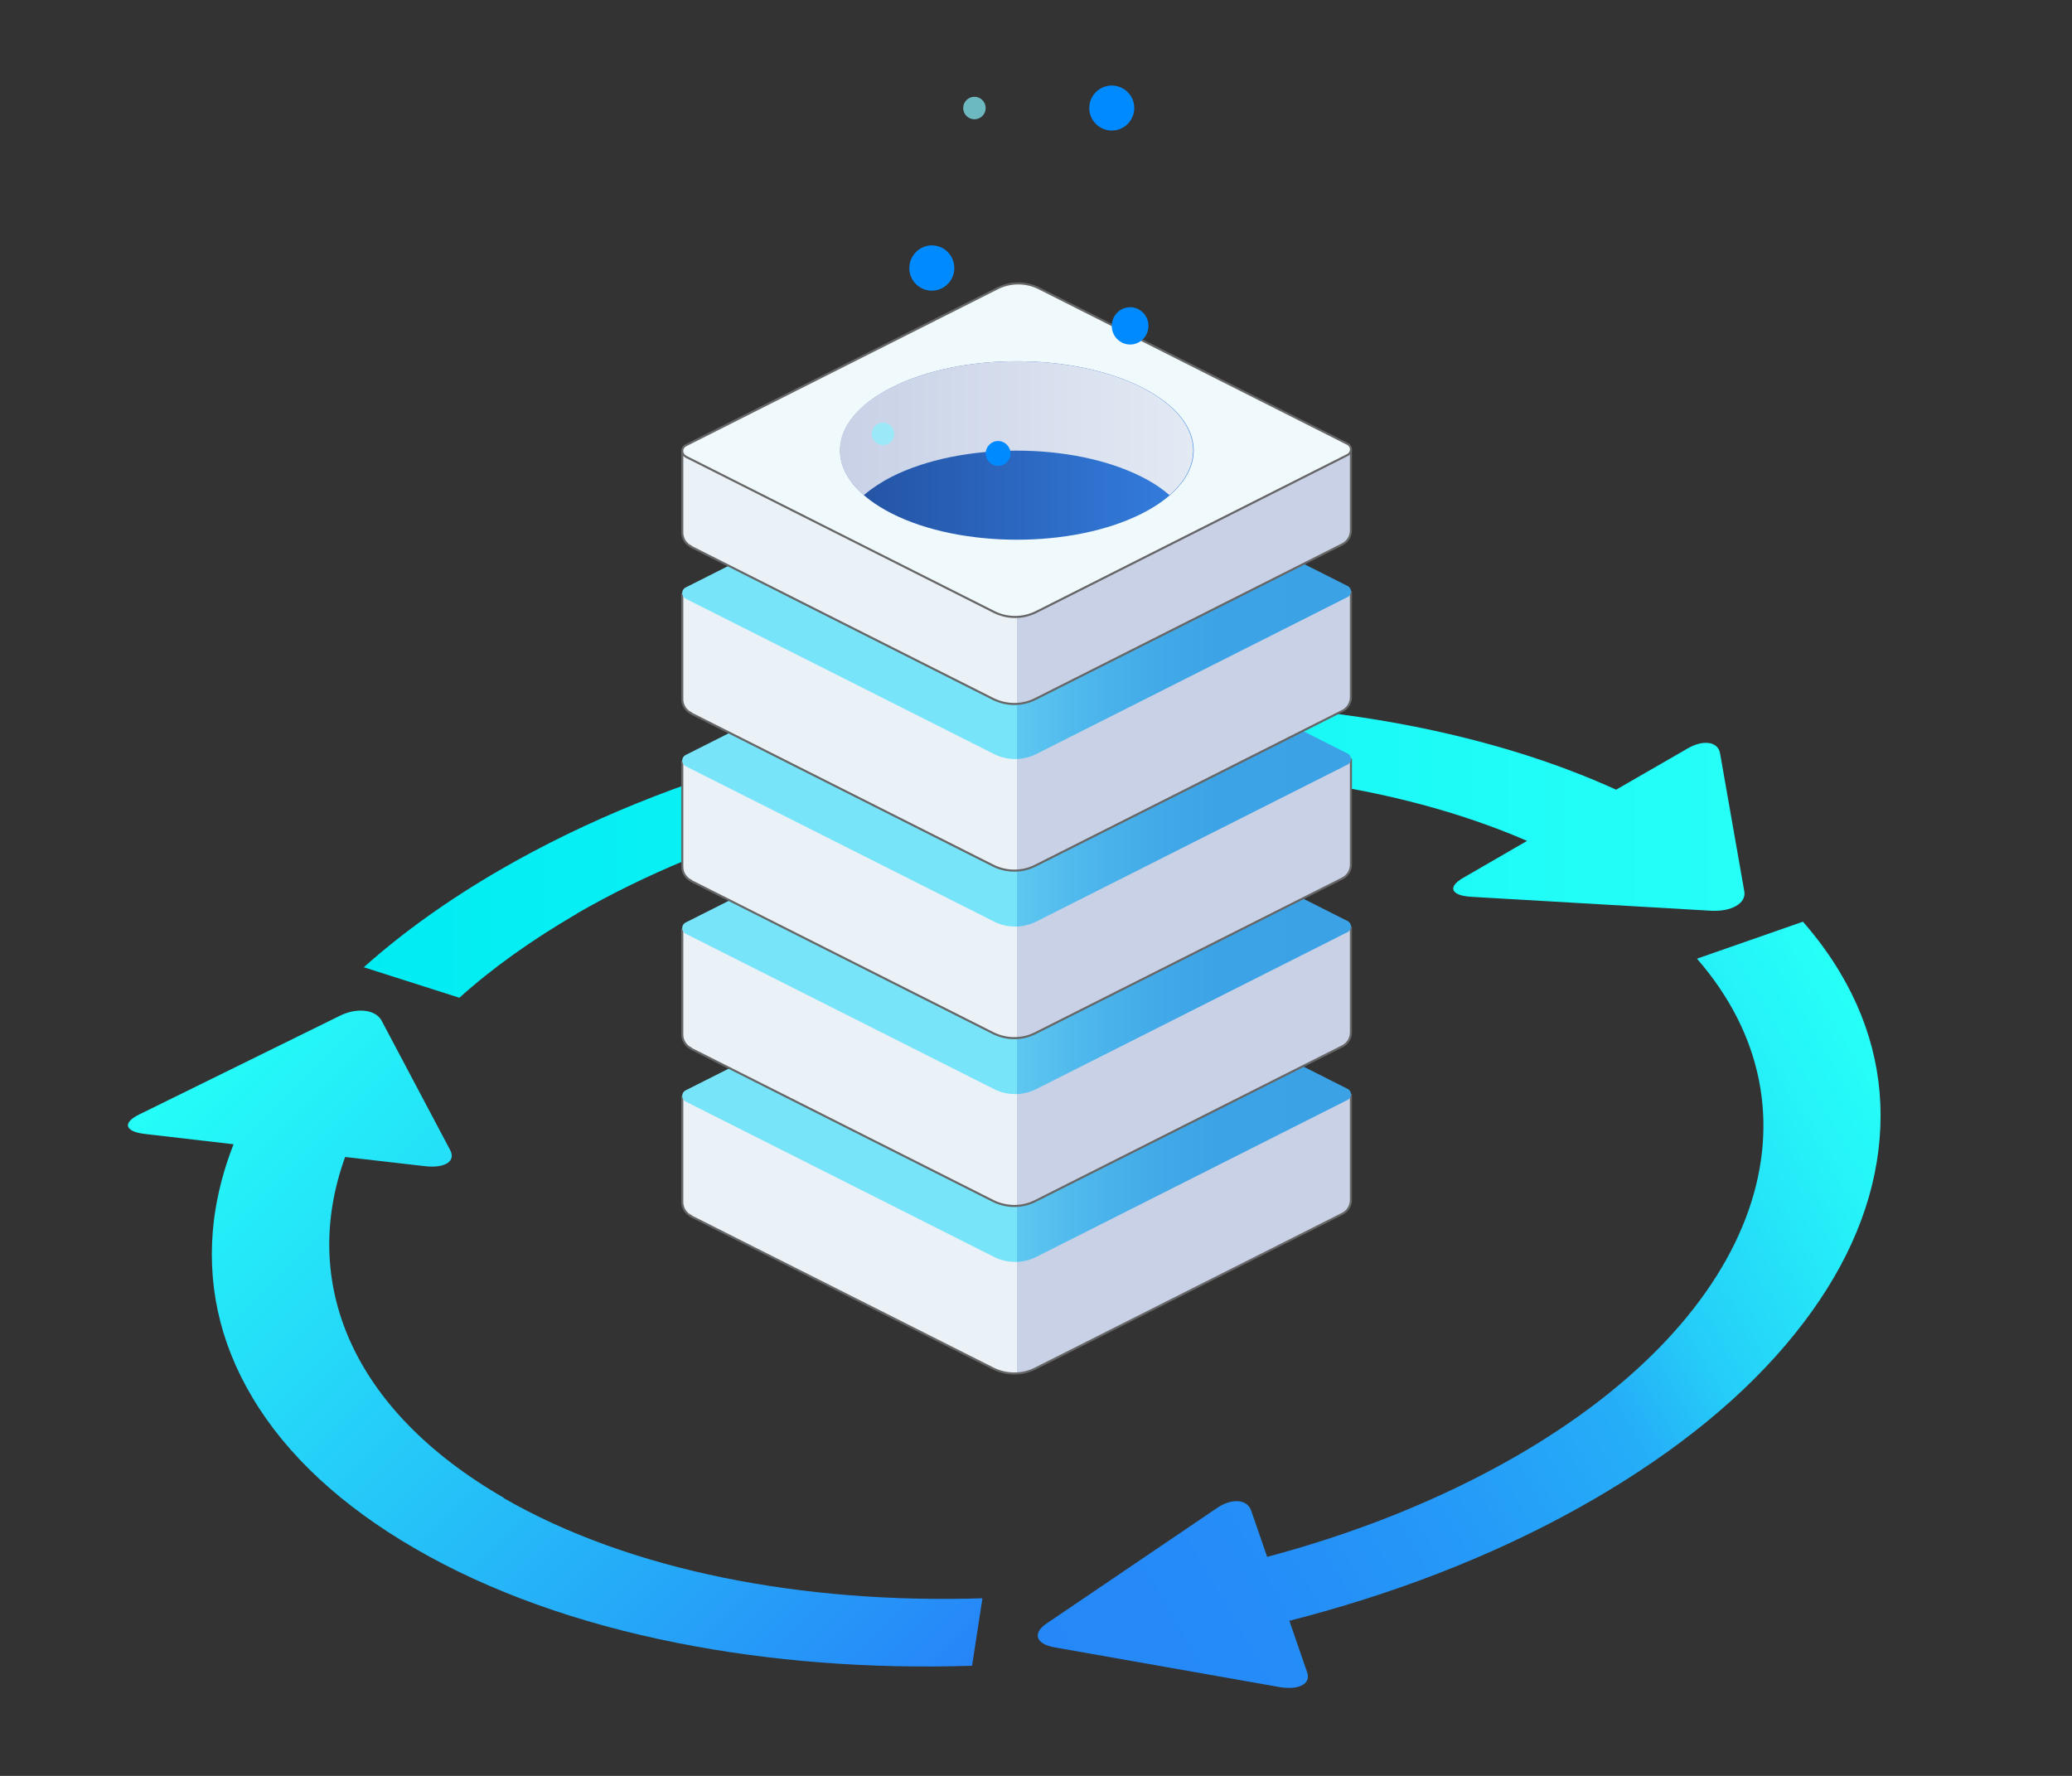 <?xml version="1.0" encoding="UTF-8"?><svg xmlns="http://www.w3.org/2000/svg" width="700" height="600" xmlns:xlink="http://www.w3.org/1999/xlink" viewBox="0 0 700 600"><rect x="0" y="0" width="700" height="600" fill="#333333" stroke="none"/><defs><linearGradient id="b" x1="61.4" y1="361.2" x2="295.7" y2="595.6" gradientUnits="userSpaceOnUse"><stop offset="0" stop-color="#24fef8"/><stop offset="1" stop-color="#2685f8"/></linearGradient><linearGradient id="c" x1="122.8" y1="287.4" x2="589.4" y2="287.4" gradientUnits="userSpaceOnUse"><stop offset="0" stop-color="#00ecf3"/><stop offset="1" stop-color="#26fff8"/></linearGradient><linearGradient id="d" x1="343.3" y1="540.8" x2="644" y2="367.3" gradientUnits="userSpaceOnUse"><stop offset="0" stop-color="#2588f8"/><stop offset=".2" stop-color="#258cf8"/><stop offset=".4" stop-color="#2599f8"/><stop offset=".6" stop-color="#25aef8"/><stop offset=".7" stop-color="#25cdf8"/><stop offset=".9" stop-color="#25f3f8"/><stop offset="1" stop-color="#26fff8"/></linearGradient><linearGradient id="e" x1="71.6" y1="397.1" x2="297.5" y2="397.1" gradientTransform="translate(159)" gradientUnits="userSpaceOnUse"><stop offset=".5" stop-color="#eaf1f7"/><stop offset=".5" stop-color="#c8d1e6"/></linearGradient><linearGradient id="f" x1="230.6" y1="370.1" x2="456.5" y2="370.1" gradientUnits="userSpaceOnUse"><stop offset=".5" stop-color="#78e4fa"/><stop offset=".5" stop-color="#73dff8"/><stop offset=".5" stop-color="#5ec8f1"/><stop offset=".6" stop-color="#4eb7ec"/><stop offset=".7" stop-color="#43abe8"/><stop offset=".8" stop-color="#3ca3e6"/><stop offset="1" stop-color="#3ba2e6"/></linearGradient><linearGradient id="g" y1="340.5" y2="340.5" xlink:href="#e"/><linearGradient id="h" y1="313.4" y2="313.4" xlink:href="#f"/><linearGradient id="i" y1="283.8" y2="283.8" xlink:href="#e"/><linearGradient id="j" y1="256.8" y2="256.8" xlink:href="#f"/><linearGradient id="k" y1="227.2" y2="227.2" xlink:href="#e"/><linearGradient id="l" y1="200.2" y2="200.2" xlink:href="#f"/><linearGradient id="m" y1="175.1" y2="175.1" xlink:href="#e"/><linearGradient id="n" x1="124.8" y1="152.2" x2="244.3" y2="152.2" gradientTransform="translate(159)" gradientUnits="userSpaceOnUse"><stop offset="0" stop-color="#2351a1"/><stop offset="1" stop-color="#347ee0"/></linearGradient><linearGradient id="o" x1="124.8" y1="144.7" x2="244.2" y2="144.7" gradientTransform="translate(159)" gradientUnits="userSpaceOnUse"><stop offset="0" stop-color="#c8d1e6"/><stop offset="1" stop-color="#e3eaf4"/></linearGradient><filter id="q" x="283.8" y="2.7" width="119.5" height="179.6" color-interpolation-filters="sRGB" filterUnits="userSpaceOnUse"><feFlood flood-color="#fff" result="bg"/><feBlend in="SourceGraphic" in2="bg"/></filter><filter id="s" x="283.8" y="-12118.2" width="119.5" height="32766" color-interpolation-filters="sRGB" filterUnits="userSpaceOnUse"><feFlood flood-color="#fff" result="bg"/><feBlend in="SourceGraphic" in2="bg"/></filter><mask id="r" x="283.8" y="-12118.2" width="119.5" height="32766" maskUnits="userSpaceOnUse"/><linearGradient id="t" x1="184.5" y1="182.4" x2="184.5" y2="2.7" gradientTransform="translate(159)" gradientUnits="userSpaceOnUse"><stop offset="0" stop-color="#fff"/><stop offset="1" stop-color="#000"/></linearGradient><mask id="p" x="283.8" y="2.7" width="119.5" height="179.6" maskUnits="userSpaceOnUse"><g filter="url(#q)"><g mask="url(#r)"><path d="M403.2,151.8V2.7h-119.5v149.5c0,7.7,5.8,15.4,17.5,21.3,23.3,11.8,61.2,11.8,84.5,0,11.9-6,17.7-13.9,17.5-21.7Z" fill="url(#t)" mix-blend-mode="multiply" stroke-width="0"/></g></g></mask><linearGradient id="u" x1="184.5" y1="182.4" x2="184.5" y2="2.7" gradientTransform="translate(159)" gradientUnits="userSpaceOnUse"><stop offset="0" stop-color="#8fe7ff"/><stop offset="0" stop-color="#92e7ff" stop-opacity="1"/><stop offset=".2" stop-color="#9be9ff" stop-opacity=".9"/><stop offset=".4" stop-color="#aaecff" stop-opacity=".8"/><stop offset=".6" stop-color="#c0f1ff" stop-opacity=".6"/><stop offset=".8" stop-color="#dbf7ff" stop-opacity=".3"/><stop offset="1" stop-color="#fbfeff" stop-opacity="0"/><stop offset="1" stop-color="#fff" stop-opacity="0"/></linearGradient></defs><g isolation="isolate"><g id="a"><path d="M170.3,506.1c-51.7-29.8-69-72.9-53.7-115.2l26.9,3.1c6.7.8,10.6-1.6,8.6-5.4l-23.2-43.8c-2-3.7-8.3-4.5-14.1-1.6l-67.7,33.3c-5.8,2.8-5,5.8,1.7,6.6l30.1,3.5c-3.3,8.4-5.5,16.9-6.6,25.4-2.6,21.1,1.7,41.3,13,60.2,11.6,19.5,30.2,36.7,55.1,51.1,24.9,14.4,54.7,25.1,88.5,31.8,31.3,6.2,64.7,8.8,99.5,7.7l3.5-22.8c-60.5,1.9-119-9.2-161.8-33.9Z" fill="url(#b)" stroke-width="0"/><path d="M194.8,308.7c93.4-53.9,231.6-63.4,321.1-24.6l-21.6,12.5c-5.4,3.1-4.1,6,2.8,6.4l80.9,4.7c6.9.4,12-2.5,11.3-6.5l-8.2-46.7c-.7-4-5.7-4.7-11-1.6l-24.1,13.9c-20.2-9.2-43-16.3-68-21.3-32.7-6.5-67.8-9-104.3-7.5-36.5,1.5-72.6,7-107.2,16.3-35.9,9.6-68.7,22.9-97.4,39.5-17.6,10.2-33,21.2-46.2,33l32.3,10.3c11.1-10,24.4-19.5,39.7-28.4Z" fill="url(#c)" stroke-width="0"/><path d="M441.6,565l-6-17.4c1.7-.4,3.3-.9,5-1.3,35.9-9.6,68.7-22.9,97.4-39.5,28.7-16.6,51.8-35.5,68.4-56.2,16.1-20,25.6-40.8,28.2-61.9,2.6-21.1-1.7-41.3-13-60.2-3.5-5.9-7.7-11.6-12.5-17.1l-35.8,12.5c44.4,51,22.4,119.9-61.1,168.1-25.4,14.6-54,26-84.1,34l-5.4-15.6c-1.3-3.9-6.5-4.3-11.4-1l-57.7,39.1c-4.9,3.3-3.7,7,2.8,8.1l75.9,13.4c6.5,1.1,10.7-1.1,9.3-5Z" fill="url(#d)" stroke-width="0"/><path d="M233.4,410.9l102.2,51.5c4.5,2.2,9.7,2.2,14.1,0l103.8-52.3c1.8-.9,2.9-2.7,2.9-4.7v-35.5l-105.6-38.7c-4.2-1.6-8.9-1.7-13.1-.1l-107.2,39.5v35.5c0,2,1.1,3.8,2.9,4.7Z" fill="url(#e)" stroke="#666" stroke-miterlimit="10" stroke-width=".7"/><path d="M231.7,372.2l104.2,52.5c4.4,2.2,9.6,2.2,14.1,0l105.3-53.1c1.5-.8,1.5-2.9,0-3.7l-104.3-52.6c-4.4-2.2-9.6-2.2-14,0l-105.4,53.1c-1.5.8-1.5,2.9,0,3.7Z" fill="url(#f)" stroke-width="0"/><path d="M233.4,354.3l102.2,51.5c4.5,2.2,9.7,2.2,14.1,0l103.8-52.3c1.8-.9,2.9-2.7,2.9-4.7v-35.5l-105.6-38.7c-4.2-1.6-8.9-1.7-13.1-.1l-107.2,39.5v35.5c0,2,1.1,3.8,2.9,4.7Z" fill="url(#g)" stroke="#666" stroke-miterlimit="10" stroke-width=".7"/><path d="M231.7,315.5l104.2,52.5c4.4,2.2,9.6,2.2,14.1,0l105.3-53.1c1.5-.8,1.5-2.9,0-3.7l-104.3-52.6c-4.4-2.2-9.6-2.2-14,0l-105.4,53.1c-1.5.8-1.5,2.9,0,3.7Z" fill="url(#h)" stroke-width="0"/><path d="M233.4,297.6l102.2,51.5c4.5,2.2,9.7,2.2,14.1,0l103.8-52.3c1.8-.9,2.9-2.7,2.9-4.7v-35.5l-105.6-38.7c-4.2-1.6-8.9-1.7-13.1-.1l-107.2,39.5v35.5c0,2,1.1,3.8,2.9,4.7Z" fill="url(#i)" stroke="#666" stroke-miterlimit="10" stroke-width=".7"/><path d="M231.7,258.9l104.2,52.5c4.4,2.2,9.6,2.2,14.1,0l105.3-53.1c1.5-.8,1.5-2.9,0-3.7l-104.3-52.6c-4.4-2.2-9.6-2.2-14,0l-105.4,53.1c-1.5.8-1.5,2.9,0,3.7Z" fill="url(#j)" stroke-width="0"/><path d="M233.4,241l102.2,51.5c4.5,2.2,9.7,2.2,14.1,0l103.8-52.3c1.8-.9,2.9-2.7,2.9-4.7v-35.5l-105.6-38.7c-4.2-1.6-8.9-1.7-13.1-.1l-107.2,39.5v35.5c0,2,1.1,3.8,2.9,4.7Z" fill="url(#k)" stroke="#666" stroke-miterlimit="10" stroke-width=".7"/><path d="M231.7,202.3l104.2,52.5c4.4,2.2,9.6,2.2,14.1,0l105.3-53.1c1.5-.8,1.5-2.9,0-3.7l-104.3-52.6c-4.4-2.2-9.6-2.2-14,0l-105.4,53.1c-1.5.8-1.5,2.9,0,3.7Z" fill="url(#l)" stroke-width="0"/><path d="M233.4,184.7l102.2,51.5c4.5,2.2,9.7,2.2,14.1,0l103.8-52.3c1.8-.9,2.9-2.7,2.9-4.7v-27.1l-105.6-38.7c-4.2-1.6-8.9-1.7-13.1-.1l-107.2,39.5v27.1c0,2,1.1,3.8,2.9,4.7Z" fill="url(#m)" stroke="#666" stroke-miterlimit="10" stroke-width=".7"/><path d="M231.7,154.3l104.2,52.5c4.4,2.2,9.6,2.2,14.1,0l105.3-53.1c1.5-.8,1.5-2.9,0-3.7l-104.3-52.6c-4.4-2.2-9.6-2.2-14,0l-105.4,53.1c-1.5.8-1.5,2.9,0,3.7Z" fill="#f0f9fc" stroke="#666" stroke-miterlimit="10" stroke-width=".7"/><path d="M385.8,130.9c23.3,11.8,23.3,30.8,0,42.6-23.3,11.8-61.2,11.8-84.5,0-23.3-11.8-23.3-30.8,0-42.6,23.3-11.8,61.2-11.8,84.5,0Z" fill="url(#n)" mix-blend-mode="hard-light" stroke-width="0"/><path d="M291.8,167.3c2.6-2.2,5.7-4.3,9.4-6.2,23.3-11.8,61.2-11.8,84.5,0,3.8,1.9,6.9,4,9.4,6.2,13.2-11.5,10.1-26.5-9.4-36.4-23.3-11.8-61.2-11.8-84.5,0-19.6,9.9-22.7,24.8-9.4,36.4Z" fill="url(#o)" stroke-width="0"/><g mask="url(#p)"><path d="M403.2,151.8V2.7h-119.5v149.5c0,7.7,5.8,15.4,17.5,21.3,23.3,11.8,61.2,11.8,84.5,0,11.9-6,17.7-13.9,17.5-21.7Z" fill="url(#u)" mix-blend-mode="hard-light" opacity=".5" stroke-width="0"/></g><path d="M322.4,90.6c0,4.2-3.4,7.6-7.6,7.6s-7.6-3.4-7.6-7.6,3.4-7.7,7.6-7.7,7.6,3.4,7.6,7.7Z" fill="#008aff" stroke-width="0"/><path d="M333,36.5c0,2.1-1.7,3.8-3.8,3.8s-3.8-1.7-3.8-3.8,1.7-3.8,3.8-3.8,3.8,1.7,3.8,3.8Z" fill="#87f3ff" opacity=".7" stroke-width="0"/><path d="M388,110.1c0,3.5-2.8,6.3-6.2,6.3s-6.2-2.8-6.2-6.3,2.8-6.3,6.2-6.3,6.2,2.8,6.2,6.3Z" fill="#008aff" stroke-width="0"/><path d="M302.1,146.6c0,2.1-1.7,3.8-3.8,3.8s-3.8-1.7-3.8-3.8,1.7-3.8,3.8-3.8,3.8,1.7,3.8,3.8Z" fill="#87f3ff" opacity=".7" stroke-width="0"/><path d="M383.2,36.5c0,4.2-3.4,7.6-7.6,7.6s-7.6-3.4-7.6-7.6,3.4-7.6,7.6-7.6,7.6,3.4,7.6,7.6Z" fill="#008aff" stroke-width="0"/><path d="M341.4,153.2c0,2.3-1.9,4.2-4.2,4.2s-4.2-1.9-4.2-4.2,1.9-4.2,4.2-4.2,4.2,1.9,4.2,4.2Z" fill="#008aff" stroke-width="0"/></g></g></svg>